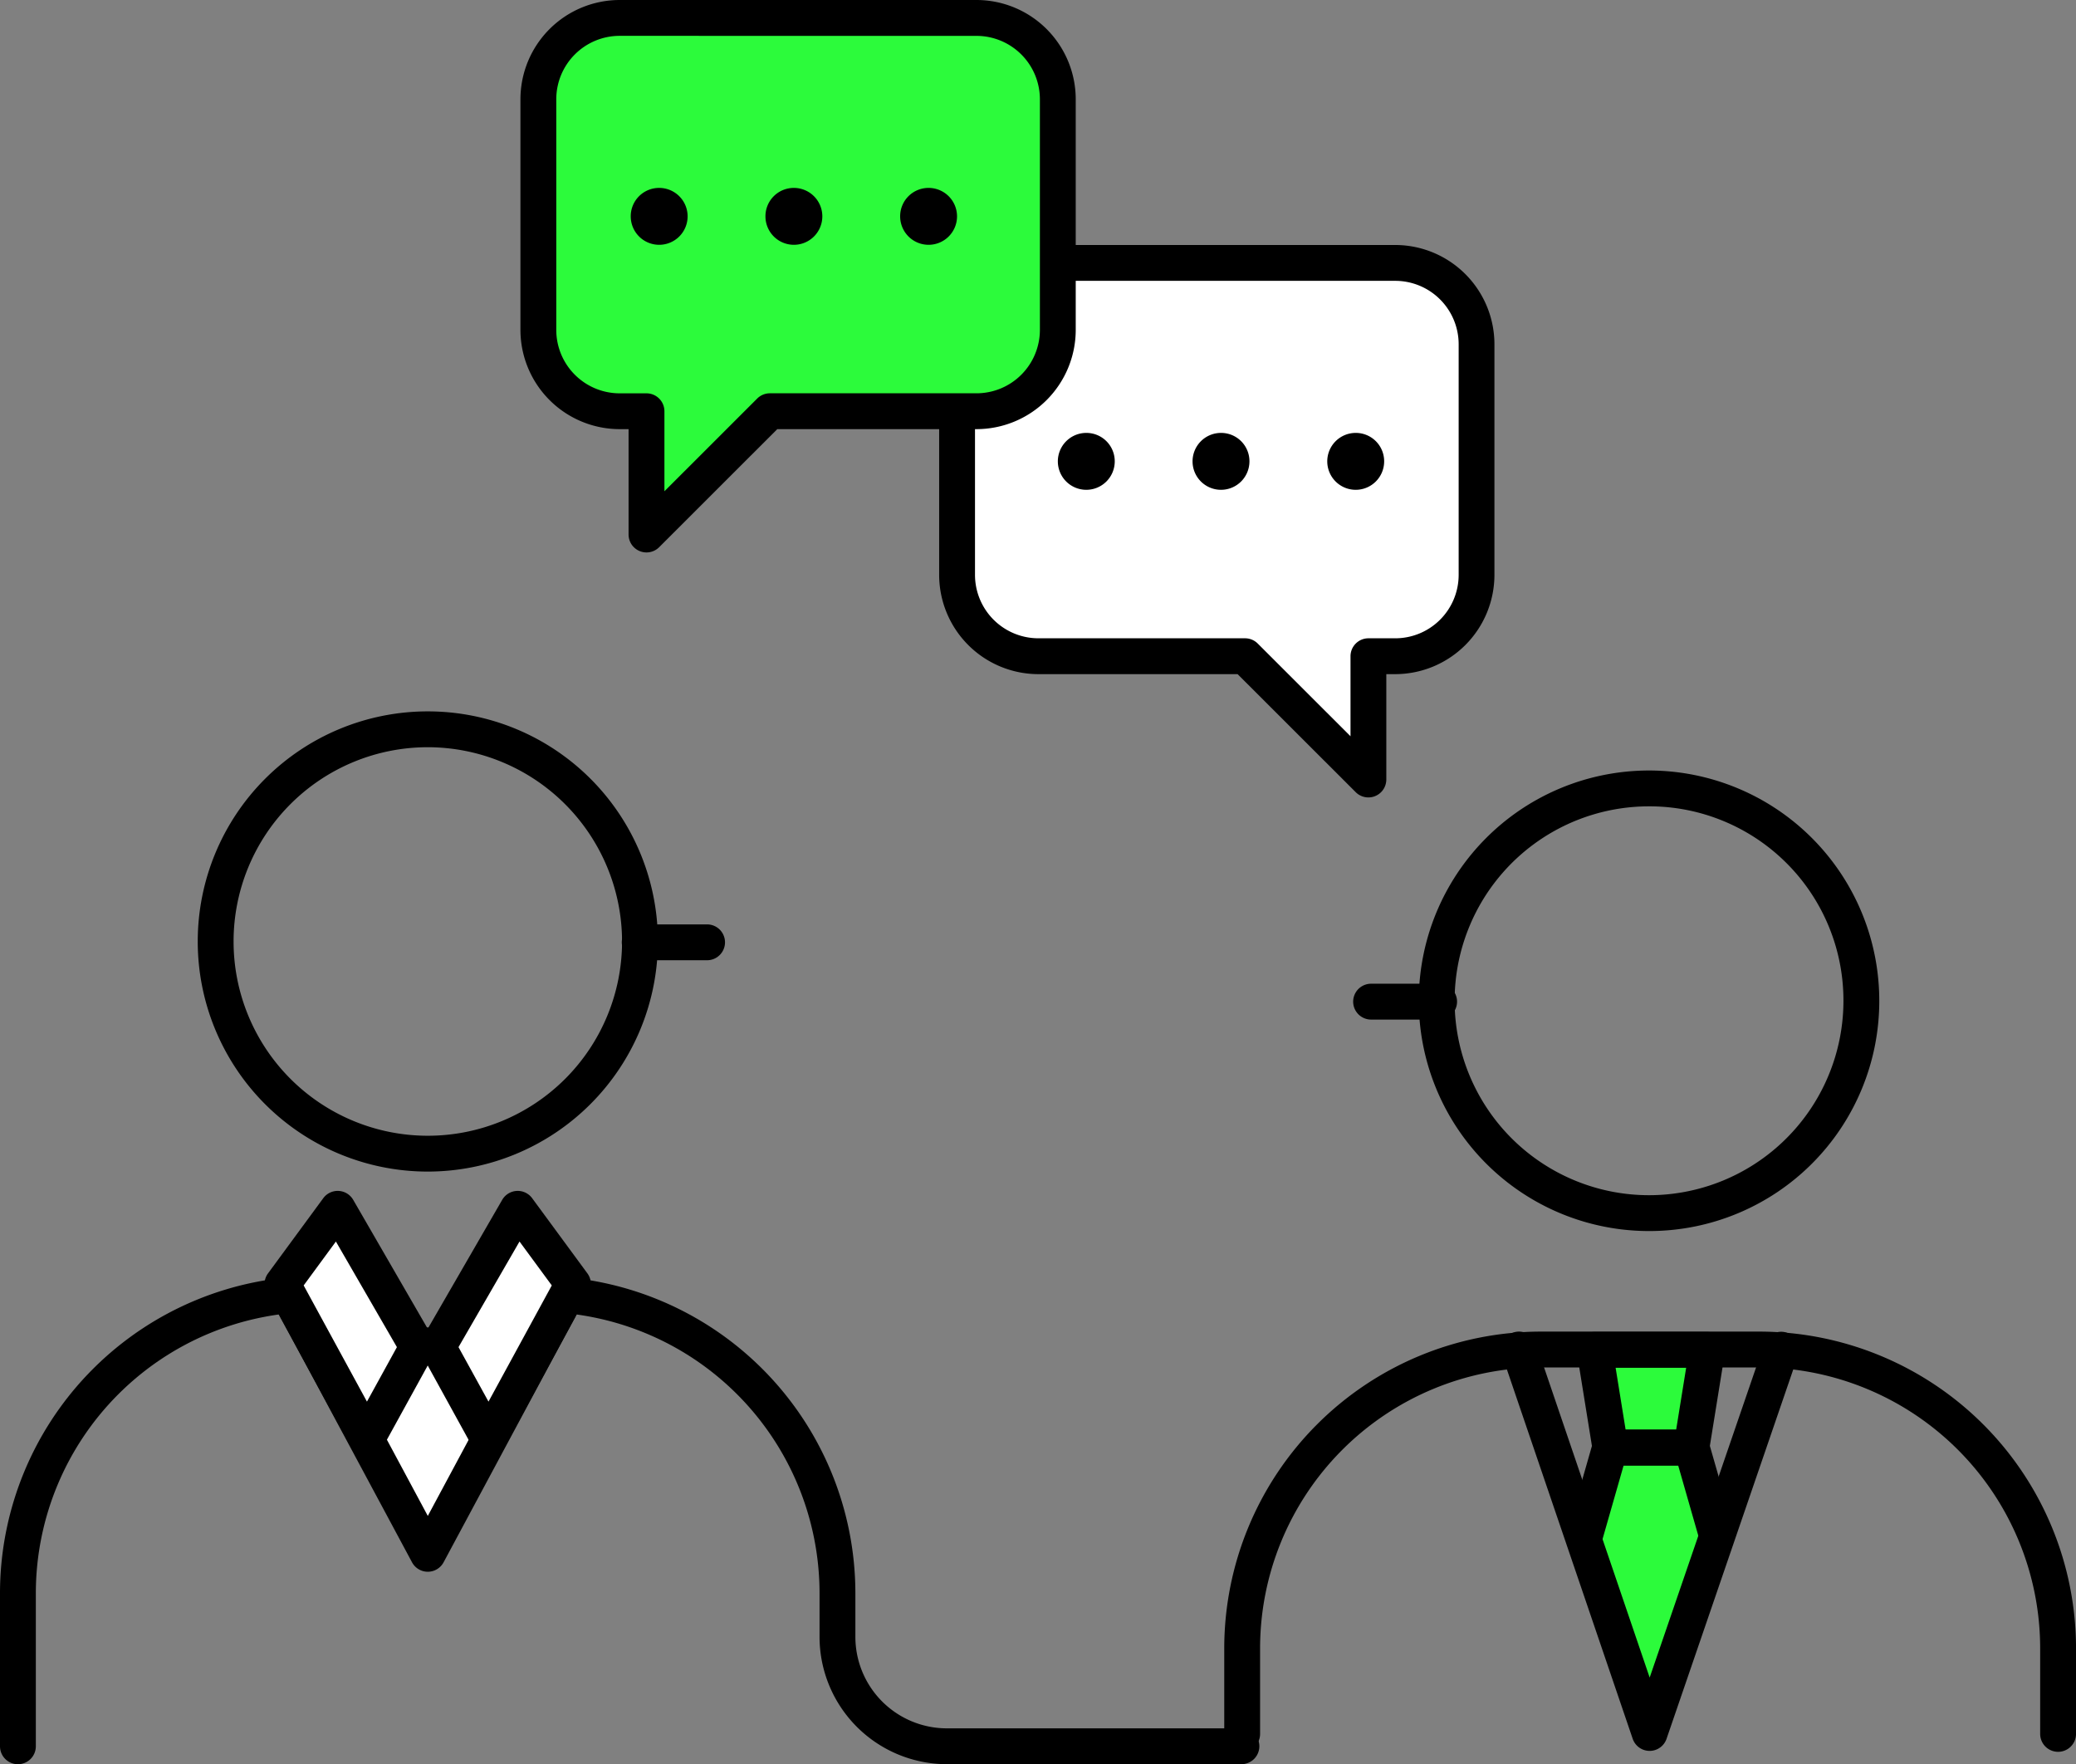 <svg xmlns="http://www.w3.org/2000/svg" width="260.678" height="221.5" viewBox="0 0 260.678 221.5">
  <rect x="0" y="0" width="260.678" height="221.5" fill="#808080" stroke="none"/>
  <g id="Group_15439" data-name="Group 15439" transform="translate(-0.161 -8.341)">
    <g id="グループ_14833" data-name="グループ 14833">
      <g id="グループ_14390" data-name="グループ 14390">
        <path id="Path_109530" data-name="Path 109530" d="M156.044,229.836H119.051a16,16,0,0,1-15.982-15.98v-5.513a35.347,35.347,0,0,0-35.308-35.3,2.25,2.25,0,0,1,0-4.5,39.852,39.852,0,0,1,39.808,39.8v5.513a11.494,11.494,0,0,0,11.482,11.48h36.993a2.25,2.25,0,0,1,0,4.5Z"/>
        <path id="Path_109531" data-name="Path 109531" d="M2.411,229.841a2.25,2.25,0,0,1-2.25-2.25V208.343a39.852,39.852,0,0,1,39.808-39.8,2.25,2.25,0,0,1,0,4.5,35.347,35.347,0,0,0-35.308,35.3v19.248A2.251,2.251,0,0,1,2.411,229.841Z"/>
        <path id="Path_109532" data-name="Path 109532" d="M53.878,155.435a28.89,28.89,0,1,1,28.893-28.89A28.924,28.924,0,0,1,53.878,155.435Zm0-53.28a24.39,24.39,0,1,0,24.393,24.39A24.419,24.419,0,0,0,53.878,102.155Z"/>
        <path id="Path_109533" data-name="Path 109533" d="M88.948,128.9H80.489a2.25,2.25,0,0,1,0-4.5h8.459a2.25,2.25,0,0,1,0,4.5Z"/>
        <g id="Group_15427" data-name="Group 15427">
          <path id="パス_108457" data-name="パス 108457" d="M70.366,172.7,53.879,203.425,37.392,172.7l16.487,4.657Z" fill="#fff"/>
          <path id="Path_109534" data-name="Path 109534" d="M53.879,205.675a2.249,2.249,0,0,1-1.982-1.187L35.41,173.763A2.249,2.249,0,0,1,38,170.534l15.876,4.484,15.876-4.484a2.25,2.25,0,0,1,2.594,3.229L55.862,204.488A2.25,2.25,0,0,1,53.879,205.675Zm-12-29.37,12,22.361,12-22.361-11.387,3.216a2.248,2.248,0,0,1-1.223,0Z"/>
        </g>
        <g id="Group_15428" data-name="Group 15428">
          <path id="パス_108458" data-name="パス 108458" d="M65.17,160.109,55.151,177.446,61.509,189l10.6-19.455Z" fill="#fff"/>
          <path id="Path_109535" data-name="Path 109535" d="M61.509,191.253a2.25,2.25,0,0,1-1.971-1.165L53.18,178.531a2.251,2.251,0,0,1,.023-2.211l10.018-17.337a2.25,2.25,0,0,1,3.761-.207l6.938,9.439a2.252,2.252,0,0,1,.163,2.409l-10.6,19.455a2.25,2.25,0,0,1-1.971,1.174Zm-3.775-13.779,3.766,6.843,7.947-14.589-4.052-5.512Z"/>
        </g>
        <g id="Group_15429" data-name="Group 15429">
          <path id="パス_108459" data-name="パス 108459" d="M42.568,160.109l10.018,17.337L46.228,189l-10.6-19.455Z" fill="#fff"/>
          <path id="Path_109536" data-name="Path 109536" d="M46.228,191.253h-.005a2.252,2.252,0,0,1-1.971-1.174l-10.6-19.455a2.248,2.248,0,0,1,.163-2.408l6.936-9.439a2.249,2.249,0,0,1,3.761.206L54.534,176.32a2.251,2.251,0,0,1,.023,2.211L48.2,190.088A2.249,2.249,0,0,1,46.228,191.253Zm-7.936-21.525,7.946,14.589L50,177.474l-7.661-13.258Z"/>
        </g>
      </g>
      <g id="Group_15431" data-name="Group 15431">
        <path id="Path_109537" data-name="Path 109537" d="M258.589,228.283a2.251,2.251,0,0,1-2.25-2.25V215.358A35.277,35.277,0,0,0,221.2,180.025h-27.67a35.278,35.278,0,0,0-35.143,35.333v10.675a2.25,2.25,0,0,1-4.5,0V215.358a39.783,39.783,0,0,1,39.643-39.833H221.2a39.783,39.783,0,0,1,39.642,39.833v10.675A2.25,2.25,0,0,1,258.589,228.283Z"/>
        <path id="Path_109538" data-name="Path 109538" d="M207.362,162.9a28.911,28.911,0,1,1,28.775-28.912A28.877,28.877,0,0,1,207.362,162.9Zm0-53.322a24.411,24.411,0,1,0,24.275,24.41A24.371,24.371,0,0,0,207.362,109.577Z"/>
        <path id="Path_109539" data-name="Path 109539" d="M180.869,136.349h-8.544a2.25,2.25,0,0,1,0-4.5h8.544a2.25,2.25,0,1,1,0,4.5Z"/>
        <g id="Group_15430" data-name="Group 15430">
          <path id="Path_109540" data-name="Path 109540" d="M212.627,190.2H202.442l-1.979-12.257h14.142Z" fill="#2cfb3b"/>
          <path id="Path_109541" data-name="Path 109541" d="M215.2,201.717l-3.113-11.7-9.823-.432-3.116,11.318,8.343,24.254Z" fill="#2cfb3b"/>
        </g>
        <path id="Path_109542" data-name="Path 109542" d="M212.551,192.325H202.367a2.251,2.251,0,0,1-2.222-1.891l-1.978-12.257a2.25,2.25,0,0,1,2.221-2.609H214.53a2.25,2.25,0,0,1,2.221,2.609l-1.978,12.257A2.251,2.251,0,0,1,212.551,192.325Zm-8.268-4.5h6.352l1.252-7.757h-8.856Z"/>
        <path id="Path_109543" data-name="Path 109543" d="M199.219,203.232a2.254,2.254,0,0,1-2.164-2.871l3.116-10.886a2.251,2.251,0,0,1,2.163-1.631h10.252a2.252,2.252,0,0,1,2.164,1.63l3.113,10.867a2.25,2.25,0,0,1-4.326,1.24l-2.647-9.237h-6.859l-2.65,9.256A2.252,2.252,0,0,1,199.219,203.232Z"/>
        <path id="Path_109544" data-name="Path 109544" d="M207.3,228.168h0a2.251,2.251,0,0,1-2.127-1.524l-16.4-48.144a2.25,2.25,0,0,1,4.26-1.451l14.273,41.913,14.383-41.918a2.25,2.25,0,0,1,4.256,1.461l-16.519,48.144A2.249,2.249,0,0,1,207.3,228.168Z"/>
      </g>
    </g>
    <g id="Group_15438" data-name="Group 15438">
      <g id="Group_15434" data-name="Group 15434">
        <g id="Group_15432" data-name="Group 15432">
          <path id="Path_109545" data-name="Path 109545" d="M175.355,41.351h-44.8a10.208,10.208,0,0,0-10.212,10.2v28.97a10.208,10.208,0,0,0,10.212,10.2H156.5l15.491,15.48V90.729h3.368a10.208,10.208,0,0,0,10.212-10.2V51.555A10.208,10.208,0,0,0,175.355,41.351Z" fill="#fff"/>
          <path id="Path_109546" data-name="Path 109546" d="M171.988,108.459a2.252,2.252,0,0,1-1.592-.658L155.564,92.98H130.551a12.473,12.473,0,0,1-12.462-12.455V51.555A12.473,12.473,0,0,1,130.551,39.1h44.8a12.473,12.473,0,0,1,12.462,12.454v28.97A12.473,12.473,0,0,1,175.355,92.98h-1.118v13.229a2.252,2.252,0,0,1-2.249,2.25ZM130.551,43.6a7.967,7.967,0,0,0-7.962,7.954v28.97a7.968,7.968,0,0,0,7.962,7.955H156.5a2.25,2.25,0,0,1,1.59.658l11.651,11.642V90.73a2.25,2.25,0,0,1,2.25-2.25h3.368a7.967,7.967,0,0,0,7.962-7.955V51.555a7.966,7.966,0,0,0-7.962-7.954Z"/>
        </g>
        <g id="Group_15433" data-name="Group 15433">
          <path id="Path_109547" data-name="Path 109547" d="M136.561,62.693a3.572,3.572,0,1,0,3.575,3.572A3.559,3.559,0,0,0,136.561,62.693Zm16.915,0a3.572,3.572,0,1,0,3.575,3.572A3.559,3.559,0,0,0,153.476,62.693Zm16.915,0a3.572,3.572,0,1,0,3.575,3.572A3.559,3.559,0,0,0,170.391,62.693Z"/>
        </g>
      </g>
      <g id="Group_15437" data-name="Group 15437">
        <g id="Group_15435" data-name="Group 15435">
          <path id="Path_109548" data-name="Path 109548" d="M77.972,10.591h44.8a10.208,10.208,0,0,1,10.212,10.2v28.97A10.209,10.209,0,0,1,122.776,59.97H96.832L81.34,75.449V59.97H77.972A10.208,10.208,0,0,1,67.761,49.765V20.8A10.207,10.207,0,0,1,77.972,10.591Z" fill="#2cfb3b"/>
          <path id="Path_109549" data-name="Path 109549" d="M81.34,77.7a2.217,2.217,0,0,1-.861-.172,2.247,2.247,0,0,1-1.389-2.078V62.22H77.972A12.472,12.472,0,0,1,65.511,49.765V20.8A12.472,12.472,0,0,1,77.972,8.341h44.8A12.472,12.472,0,0,1,135.238,20.8v28.97A12.472,12.472,0,0,1,122.776,62.22H97.763L82.931,77.041A2.251,2.251,0,0,1,81.34,77.7ZM77.972,12.841A7.966,7.966,0,0,0,70.011,20.8v28.97a7.967,7.967,0,0,0,7.961,7.955H81.34a2.25,2.25,0,0,1,2.25,2.25V70.021L95.241,58.378a2.253,2.253,0,0,1,1.591-.658h25.944a7.967,7.967,0,0,0,7.962-7.955V20.8a7.966,7.966,0,0,0-7.962-7.954Z"/>
        </g>
        <g id="Group_15436" data-name="Group 15436">
          <path id="Path_109550" data-name="Path 109550" d="M116.766,31.934a3.571,3.571,0,1,1-3.575,3.571A3.558,3.558,0,0,1,116.766,31.934Zm-16.915,0a3.571,3.571,0,1,1-3.575,3.571A3.558,3.558,0,0,1,99.851,31.934Zm-16.915,0a3.571,3.571,0,1,1-3.575,3.571A3.557,3.557,0,0,1,82.936,31.934Z"/>
        </g>
      </g>
    </g>
  </g>
</svg>
